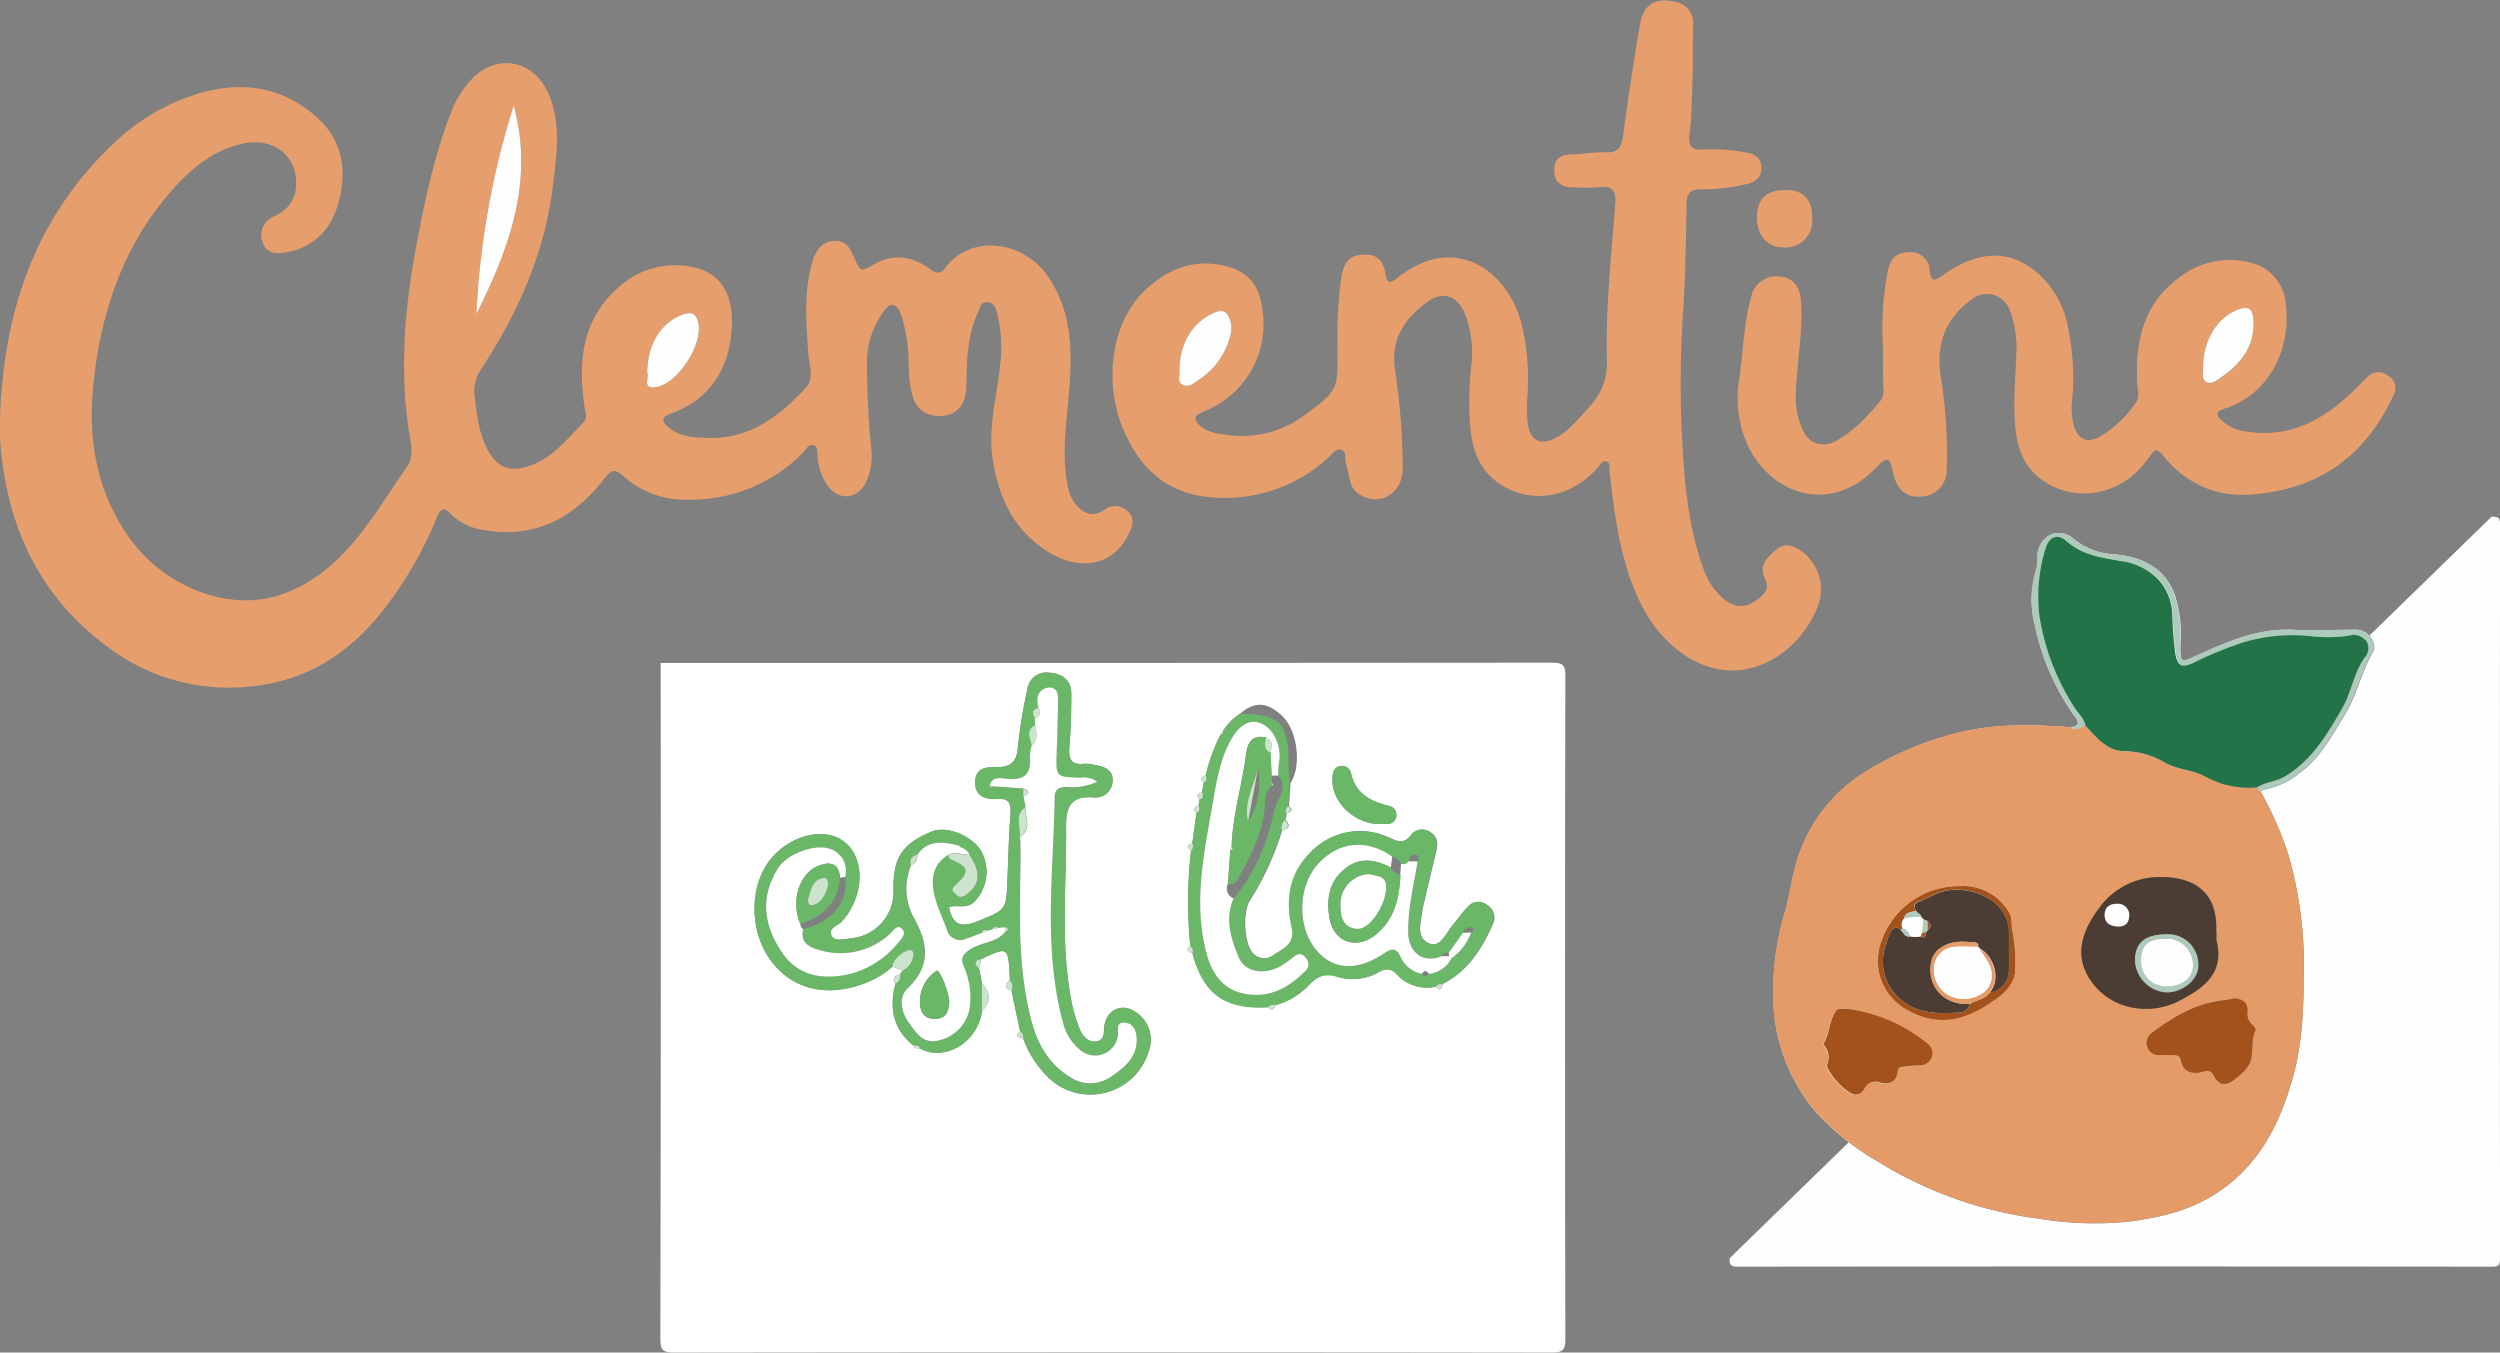 <svg id="Layer_1" data-name="Layer 1" xmlns="http://www.w3.org/2000/svg" viewBox="0 0 411.71 222.74"><rect x="0" y="0" width="411.71" height="222.74" fill="#808080" stroke="none"/><defs><style>.cls-1{fill:#e69e6c;}.cls-2{fill:#fffefe;}.cls-3{fill:#fefffe;}.cls-4{fill:#69b767;}.cls-5{fill:#cbe4cb;}.cls-6{fill:#e59b68;}.cls-7{fill:#aecabb;}.cls-8{fill:#227348;}.cls-9{fill:#4b3d33;}.cls-10{fill:#a3521b;}</style></defs><path class="cls-1" d="M2,84c.6-17.1,5.67-32.43,18.3-44.56a34.72,34.72,0,0,1,15.32-8.87c6.82-1.77,13.12-.62,18.45,4.08,4.2,3.7,5.11,8.62,3.75,13.84C56.66,53,53.93,56.17,49,57c-1.69.29-3.19.16-3.74-1.65A3.25,3.25,0,0,1,47,51.13c2-.93,3.41-2.26,3.7-4.57.65-5.14-3.46-8.64-8.77-7.47-4.79,1.06-8.33,4-11.49,7.53-8,9-11.71,19.75-13,31.43-1.07,9.36.3,18.25,6,26.15s16.27,12.07,24.79,9.17c5.86-2,10.18-6.1,13.81-10.93,2.43-3.24,4.56-6.69,6.89-10,1-1.46.93-2.9.64-4.56-1.88-10.76-1-21.46,1-32.1,1.42-7.51,3-15,5.81-22.12a16.33,16.33,0,0,1,3-4.88C83.59,24,90,25.19,92.44,31.13c2,5,1.19,10.11.57,15.16-1.36,11-5.81,20.84-11.83,30a6.34,6.34,0,0,0-1,4.52c.35,3.05.69,6.09,2.2,8.83,1.61,2.92,3.77,3.6,6.93,2.47,3.8-1.36,6.14-4.46,8.81-7.16.73-.74.24-1.72.11-2.63-1.06-7.33-.42-14.23,5.58-19.54a13.82,13.82,0,0,1,11.7-3.47c5.44.84,7.3,4.91,7,10.15-.44,6.72-3.54,11.76-10.16,14.15-1.75.63-1.15,1.5-.18,2.27,2,1.58,4.4,1.65,6.76,1.67,6.7.07,11.51-3.66,15.75-8.24,1.48-1.6.52-3.82.41-5.75-.28-4.81-.76-9.61.52-14.35a9.15,9.15,0,0,1,.37-1.32c.67-1.55,1.59-2.77,3.52-2.79s2.49,1.26,3.09,2.61c1.15,2.57,1.1,2.52,3.43,1.2,3.16-1.79,6.24-1.24,9.05.77,1.1.79,1.76,1,2.61-.18,4.12-5.5,12.86-4.59,17,1.61,3.73,5.53,3.91,11.74,3.43,18.09-.42,5.39-1.36,10.78-.29,16.2a6.46,6.46,0,0,0,1.34,3.12c1.32,1.53,2.79,2.13,4.62.93a2.93,2.93,0,0,1,4,.24c1.23,1.19.64,2.56,0,3.82-2.43,5.06-8,6.18-13.51,2.59-5.37-3.48-7.8-8.73-8.78-14.91-.86-5.43.72-10.61,1.24-15.9a24.13,24.13,0,0,0-.5-8.18c-.21-.86-.6-1.92-1.67-1.94s-1.2,1-1.55,1.76c-1.72,3.8-1.82,7.84-1.87,11.9,0,3.53-1.88,5.32-5,5.09a4.22,4.22,0,0,1-3.87-3.37c-.91-2.89-.43-5.93-.9-8.87a21.33,21.33,0,0,0-1-4.47c-.73-1.9-1.73-2.11-2.86-.46a14.12,14.12,0,0,0-2.74,7.67,135.89,135.89,0,0,0,.73,15.09,10.16,10.16,0,0,1-.82,5.15c-1.35,3.07-4.57,3.36-6.51.61a10.37,10.37,0,0,1-1.54-4.52c-.11-.72.18-1.78-.69-2s-1.23.77-1.76,1.29a25.91,25.91,0,0,1-19,7.68,15.18,15.18,0,0,1-10.51-3.86c-1.61-1.45-2.13-.9-3.23.5-5,6.4-11.4,9.82-19.76,8.36a9.56,9.56,0,0,1-5.48-2.66c-1.13-1.19-1.69-.86-2.22.48a64.51,64.51,0,0,1-8.09,14.34c-5.25,7.11-12,12.06-20.87,13.36a33,33,0,0,1-25.37-6.32C8.2,113.42,3,101.73,2,87.86,2,86.56,2,85.26,2,84ZM80.45,67.13c5.4-10.82,9.56-21.89,6.14-34.3A135.36,135.36,0,0,0,80.45,67.13Zm28.12,9.6c.48.69-1,2.7,1.26,2.48,3.63-.35,8-7,7.17-10.57-.34-1.6-1.11-2-2.62-1.38C110.85,68.57,108.68,72,108.57,76.73Z" transform="translate(-1.99 -15.43)"/><path class="cls-1" d="M280.77,26.8c-.16,3.58-.08,7.18-.56,10.75-.25,1.83.36,2.72,2.36,2.5a30.19,30.19,0,0,1,6.84.48c1.52.18,2.66.88,2.66,2.59,0,1.54-1,2.31-2.41,2.62a31.57,31.57,0,0,1-7.48.86c-1.82,0-2.4.65-2.44,2.4-.1,5.81-.16,11.62-.55,17.41a176.56,176.56,0,0,0-.2,21.08c.39,7.3,1,14.62,3.52,21.61a11.59,11.59,0,0,0,2.76,4.44c2.18,2.15,4.15,2.23,6.5.34,1.07-.86,1.59-1.73.88-3.15-1.06-2.09.31-3.47,1.75-4.7s2.76-.88,4.18.11a7.77,7.77,0,0,1,2.67,9.39c-3,7.59-12.41,14-21.72,7.85-4.4-2.89-7.1-7.27-8.9-12.21-2.12-5.87-2.9-12-3.56-18.14-.05-.57.19-1.39-.53-1.61s-1,.55-1.41,1c-4.75,5.35-11.67,6.17-16.82,2.21-3-2.33-3.9-5.57-4.2-9a53,53,0,0,1,.19-10.07A17.45,17.45,0,0,0,243.19,67c-1.12-2.75-3.53-3.67-5.92-2-3.7,2.64-6.21,5.94-5.6,11A111.89,111.89,0,0,1,233,92.63c-.11,4-3.45,6.11-6.72,4.45a3.43,3.43,0,0,1-1.89-2.18c-.28-1-.41-2.11-.74-3.12-.25-.77.17-1.93-.73-2.27s-1.55.74-2.2,1.31A25.16,25.16,0,0,1,201,97.28c-6.91-.67-11.35-4.81-14-11.07-3.34-8-1.95-17.71,3.49-22.91,3.45-3.29,7.52-5.17,12.51-4.23,4.26.81,6.36,3,6.89,7.35a15.45,15.45,0,0,1-9.62,16.76c-1.78.78-1.86,1.38-.35,2.59a6.69,6.69,0,0,0,3.42,1.15,17.09,17.09,0,0,0,13.42-3.07c5.48-4.08,5.53-4,5.51-10.82a72.33,72.33,0,0,1,.58-11.67c.48-3,1.46-4,4-4,2.14,0,3,1.27,3.28,3.11.24,1.59.75,1.75,2,.73,9.3-7.47,18-1.42,20.41,7.43a40,40,0,0,1,1,12.06,25.92,25.92,0,0,0,.06,4.58c.41,2.81,2.1,3.57,4.61,2.26,2.29-1.2,3.8-3.24,5.51-5.09a10.43,10.43,0,0,0,2.9-7.85C266.42,66,267.35,57.5,268,49c.18-2.32-.6-3-2.76-2.74a33.41,33.41,0,0,1-4.36,0c-1.81,0-2.94-.92-2.94-2.79s1-2.55,2.79-2.61c1.91-.06,3.81-.42,5.71-.34,2.19.08,2.62-1,2.87-2.89q1.23-9.2,2.79-18.34c.54-3.14,2.64-4.35,5.73-3.55a3.45,3.45,0,0,1,3,3.55C280.75,21.75,280.77,24.27,280.77,26.8ZM196.22,76.4c.2.74-.49,1.89.54,2.4s1.9-.31,2.7-.86a12.19,12.19,0,0,0,5.1-7.1,4.52,4.52,0,0,0,0-2.7c-.43-1.29-1.07-1.86-2.56-1.22C198.48,68.42,196.27,71.89,196.22,76.4Z" transform="translate(-1.99 -15.43)"/><path class="cls-1" d="M312.08,72.74a50.31,50.31,0,0,1,.78-12.55c.43-2,1.25-3.22,3.44-3.22a3.1,3.1,0,0,1,3.49,3.12c.22,2.11,1.15,1.37,2.24.6,6.27-4.41,11.82-4.2,16.49.64a15.6,15.6,0,0,1,4.12,8.53,39.4,39.4,0,0,1,.58,11.62,10.88,10.88,0,0,0,.2,3.64c.53,2.5,2.11,3.44,4.3,2.27a18.88,18.88,0,0,0,6.1-5.8c.55-.75.24-1.6.18-2.44-.45-7,.7-13.49,6.85-18a13.55,13.55,0,0,1,11.71-2.49,7.57,7.57,0,0,1,5.82,6.35c1.13,8.24-3,15.54-10.1,17.74-1.34.41-1.43,1-.46,1.83A6.77,6.77,0,0,0,371,86.32c7.24,1.53,13-1.28,18.08-6.07.95-.89,1.85-1.84,2.79-2.73a2.43,2.43,0,0,1,3.33-.26,2.35,2.35,0,0,1,1,3.19c-3.83,8.34-10,14-19.16,15.83-4.61.93-9.27,1.13-13.6-1.36a16.27,16.27,0,0,1-4.6-3.73c-1.73-2.12-1.72-2.13-3.27,0-4.21,5.84-11.88,7.26-17.4,3.2-3.82-2.83-4.33-7-4.43-11.28-.08-3.05.19-6.11.3-9.16a17.56,17.56,0,0,0-1-7.22,4,4,0,0,0-6.55-1.83c-4.3,3.2-5.71,7.44-4.86,12.7a80,80,0,0,1,.95,15.07,4.33,4.33,0,0,1-3.94,4.52c-2.58.26-4.09-.85-4.79-3.54-.12-.45-.23-.89-.33-1.34-.29-1.3-.89-1.49-1.86-.56a28.85,28.85,0,0,1-2.7,2.49c-7.84,5.88-16.47,1.14-19.46-6.18a19.12,19.12,0,0,1-1.07-10.35c.68-4.44.7-9,1.94-13.35a4.24,4.24,0,0,1,5-3.35c2.1.3,3.09,1.7,3.24,4.27.3,5.3-.83,10.5-.89,15.78a12.48,12.48,0,0,0,1.12,5.1c1.05,2.44,3.4,3.11,5.7,1.79,2.85-1.63,5-4,7.09-6.44a3.17,3.17,0,0,0,.51-2.39C312.07,77,312.08,74.88,312.08,72.74Zm52.71,3c.15.78-.45,2,.52,2.6s1.92-.36,2.68-.9c3.21-2.28,5.4-5.16,5.09-9.39-.13-1.8-.87-2.24-2.56-1.6C367.2,67.69,364.92,71.24,364.79,75.72Z" transform="translate(-1.99 -15.43)"/><path class="cls-1" d="M291.33,51c.1-3,1.73-4.37,5-4.27,2.82.08,4.19,1.71,4.12,4.87a4.41,4.41,0,0,1-4.62,4.59C293,56.19,291.24,54.16,291.33,51Z" transform="translate(-1.99 -15.43)"/><path class="cls-2" d="M80.45,67.13a135.36,135.36,0,0,1,6.14-34.3C90,45.24,85.85,56.31,80.45,67.13Z" transform="translate(-1.99 -15.43)"/><path class="cls-2" d="M108.57,76.73c.11-4.76,2.28-8.16,5.81-9.47,1.51-.57,2.28-.22,2.62,1.38.78,3.61-3.54,10.22-7.17,10.57C107.61,79.43,109.05,77.42,108.57,76.73Z" transform="translate(-1.99 -15.43)"/><path class="cls-2" d="M196.22,76.4c.05-4.51,2.26-8,5.78-9.48,1.49-.64,2.13-.07,2.56,1.22a4.52,4.52,0,0,1,0,2.7,12.19,12.19,0,0,1-5.1,7.1c-.8.55-1.68,1.37-2.7.86S196.42,77.14,196.22,76.4Z" transform="translate(-1.99 -15.43)"/><path class="cls-2" d="M364.79,75.72c.13-4.48,2.41-8,5.73-9.29,1.69-.64,2.43-.2,2.56,1.6.31,4.23-1.88,7.11-5.09,9.39-.76.54-1.74,1.43-2.68.9S364.94,76.5,364.79,75.72Z" transform="translate(-1.99 -15.43)"/><path class="cls-3" d="M110.79,124.62q73.35,0,146.69-.06c1.92,0,2.31.38,2.3,2.3q-.11,54.51,0,109c0,1.93-.37,2.31-2.3,2.3q-72.23-.1-144.44,0c-1.92,0-2.3-.37-2.3-2.3Q110.85,180.25,110.79,124.62Zm95.48,8.29a9.57,9.57,0,0,0-2.87,2.9l-.42.63a30.07,30.07,0,0,0-2.42,6.65c-.63.26-1.18.55-.31,1.2l-.3,1.59c-.58.25-1.14.51-.4,1.21l-.18,1c-.64.26-1,.61-.33,1.22l-.69,5c-.79.28-1.18.62-.21,1.2a76.38,76.38,0,0,0-.11,15.71c-.89.7-.36,1,.36,1.18,1.82,6.73,5.34,9.24,12.43,8.87.68.84,1,.36,1.21-.34a11.59,11.59,0,0,0,5.47-3.2c1.4-1.47,2.61-2.13,4.8-1.44a8.6,8.6,0,0,0,6.77-.76c1.13-.62,2-.72,3,.33a6.73,6.73,0,0,0,6.35,2.07c.75.82,1,.24,1.17-.45,4.16-2.12,6.46-5.79,8.27-9.89a2.4,2.4,0,0,0-1-3.16,2.17,2.17,0,0,0-3.05.3c-.91.93-1.64,2-2.49,3-1.14,1.35-1.94,4-4.07,3s-1.2-3.46-1-5.38a7.22,7.22,0,0,1,.24-1.1q1-4.36,2.06-8.72c.3-1.3.15-2.43-1.13-3.15a2.22,2.22,0,0,0-3,.57c-1.14,1.46-2.17,1.09-3.61.43a11.19,11.19,0,0,0-13.1,2.59c-3.41,3.51-3.91,7.76-2.9,12.25.6,2.71-1.49,3.41-3,4.45a2.53,2.53,0,0,1-3.56-.38c-1.35-1.61-1.63-6.6-.45-8.5a47.49,47.49,0,0,0,5.37-11.67c1.16-.24,1.35-.8.55-1.68l.17-1.05c.66-.24,1.21-.51.37-1.2l.27-3.84c1.86-2.82,1.13-8.64-1.37-11S208.64,130.92,206.27,132.91Zm-52.77,55.2c3.59,2,9.3-.43,10.21-6.13,1.47-1.54,1.52-3.06,0-4.58l-.49-2.5.35-1.51c4.43-2.11,4.43-2.11,4.71,2.92,0,.18,0,.37,0,.55-1,.76-.78,1.33.3,1.75l1.4,6.68c-1,.86-.26,1,.47,1.07a17.32,17.32,0,0,0,4,6.34,10,10,0,0,0,16.7-4.12,5.41,5.41,0,0,0-1.87-6.29c-2.28-1.81-5-.76-5.43,2.12-.15,1,.09,2.24-1.23,2.51s-2.33-.87-2.78-1.91a25.1,25.1,0,0,1-1.52-5.34c-1.71-9.38-.66-18.85-.77-28.28,0-3.29,1-4.95,4.61-4.63a2.79,2.79,0,0,0,3.05-2.95c0-1.71-1.5-2.18-3-2.41a5.92,5.92,0,0,0-1.66-.19c-2.29.26-2.61-.92-2.45-2.86.24-2.89.33-5.79.31-8.68,0-2.3-1.56-3.34-3.66-3.46a3.17,3.17,0,0,0-3.59,2.82,81.64,81.64,0,0,0-1.54,9.39c-.17,2.43-1.16,3.38-3.42,3.32-1.83,0-3.58.22-3.63,2.47s1.73,2.94,3.67,2.8,2.28.76,2.15,2.49c-.27,3.64-.36,7.29-.5,10.93-.2,5-.26,4.8-4.92,6.72-2.8,1.15-4.14.51-4.69-2.33,1.28-.46,2.72.34,4-.73a7.07,7.07,0,0,0,1.35-8.4c-1.49-2.61-5.71-4.33-8.14-3.33-5,2-6.5,4.4-6.35,9.87a7.69,7.69,0,0,1-7,7.72c-1.08.09-2.61.6-3.17-.37-.76-1.32,1.06-1.71,1.72-2.45,3.53-4,3.85-10.06.55-12.9-3.09-2.68-8.8-1.49-12.21,2.53-3.56,4.21-3.72,11.59-.36,16.49s9.11,6.55,15.5,4.19a15,15,0,0,0,4.82-2.82l1.62.65-.37.57c-.75.28-1.46.59-.8,1.58-1,4-.41,7.44,2.91,10.15C152.59,188.09,153.05,188.08,153.5,188.11Zm75.48-37c1-.18,2.51.49,2.94-1.16a1.54,1.54,0,0,0-1.33-1.84c-2.91-.73-5.33-2-6.09-5.24a1.51,1.51,0,0,0-1.88-1.27c-1.14.3-1.18,1.28-1.21,2.25C221.32,147.48,225,151.05,229,151.13Z" transform="translate(-1.99 -15.43)"/><path class="cls-4" d="M149,174.62a15,15,0,0,1-4.82,2.82c-6.39,2.36-12.06.82-15.5-4.19s-3.2-12.28.36-16.49c3.41-4,9.12-5.21,12.21-2.53,3.3,2.84,3,8.89-.55,12.9-.66.74-2.48,1.13-1.72,2.45.56,1,2.09.46,3.17.37a7.69,7.69,0,0,0,7-7.72c-.15-5.47,1.36-7.82,6.35-9.87,2.43-1,6.65.72,8.14,3.33a7.07,7.07,0,0,1-1.35,8.4c-1.27,1.07-2.71.27-4,.73.55,2.84,1.89,3.48,4.69,2.33,4.66-1.92,4.72-1.75,4.92-6.72.14-3.64.23-7.29.5-10.93.13-1.73-.16-2.63-2.15-2.49s-3.73-.43-3.67-2.8,1.8-2.51,3.63-2.47c2.26.06,3.25-.89,3.42-3.32a81.64,81.64,0,0,1,1.54-9.39,3.17,3.17,0,0,1,3.59-2.82c2.1.12,3.64,1.16,3.66,3.46,0,2.89-.07,5.79-.31,8.68-.16,1.94.16,3.12,2.45,2.86a5.92,5.92,0,0,1,1.66.19c1.46.23,2.94.7,3,2.41a2.79,2.79,0,0,1-3.05,2.95c-3.62-.32-4.65,1.34-4.61,4.63.11,9.43-.94,18.9.77,28.28a25.1,25.1,0,0,0,1.52,5.34c.45,1,1.32,2.22,2.78,1.91s1.08-1.5,1.23-2.51c.44-2.88,3.15-3.93,5.43-2.12a5.41,5.41,0,0,1,1.87,6.29,10,10,0,0,1-16.7,4.12,17.32,17.32,0,0,1-4-6.34,1,1,0,0,0-.47-1.07c-.47-2.23-.94-4.45-1.4-6.68a1.6,1.6,0,0,0-.3-1.75c0-.18,0-.37,0-.55-.28-5-.28-5-4.71-2.92-1.15.26-1.07.81-.35,1.51.17.83.33,1.67.49,2.5,0,1.53,0,3,0,4.58-.91,5.7-6.62,8.16-10.21,6.13-.16-.62-.7-.47-1.13-.54-3.32-2.71-4-6.19-2.91-10.15.68-.32.77-.93.8-1.58l.37-.57a3.27,3.27,0,0,0,1.82-2.8.62.62,0,0,0-.77-.58,4.25,4.25,0,0,0-2.59,2.2C149,174.22,149,174.44,149,174.62Zm-14.74-6.19c4.82-1.17,7.49-4.5,6.89-8.59a3.81,3.81,0,0,0-2.59-4.64c-2.43-.87-7,.87-8.43,3.15-2.68,4.22-2.81,8.82.52,13.8,2.47,3.69,6.25,4.87,11.43,3.64a15.07,15.07,0,0,0,7.82-5.14c.55-.63,1.34-1.46.66-2.2-.85-.92-1.44.27-2,.74a12,12,0,0,1-11.47,2.75C135.48,171.5,133.69,170.83,134.27,168.43Zm23.85-12.2c.13.23.2.59.38.67,3.07,1.22,3.27,2,.86,4.25-.53.49-.75.76-.22,1.28s.89,1,1.84.4c2.39-1.57,2.67-3.78.66-6.62a2.16,2.16,0,0,0-1.47-1.2c-.06-.3-.22-.46-.54-.36-2.46-.57-4.86-.92-6.6,1.55-.85.25-1.29.74-1,1.67a10,10,0,0,0,.41,8.71c2.41,4.32,2.85,7.95-1.09,11.72-1.5,1.45-.95,4,.33,5.67,1.06,1.41,2.1,3.25,4.42,2.91a6.65,6.65,0,0,0,5.64-6.35,13,13,0,0,0-1.1-6c-.6-1.37-.09-1.95,1-2.68,1.82-1.26,4.33-1.09,5.84-2.92.6-.3.75-.57-.05-.78l-1,.1c-.43-.18-.82-.21-1.11.26l-.56.18c-.44-.06-1-.33-1.1.4l-2.29.88c-.29-.23-.44,0-.57.2a2.29,2.29,0,0,1-3-1.65c-.57-1.67-1.38-3.25-1.85-4.94C155,160,155.72,157.76,158.12,156.23ZM173,132c-1.1.29-.94,1-.53,1.73l0,1.12c-1.64.89-.8,2.19-.56,3.39a8.33,8.33,0,0,0-.29,1.88c.25,2.74-.89,3.83-3.65,3.59-1-.09-2.49-.58-3,1.07,0,.29.13.43.41.18l5.16.36v1.27l.31,1.76c-1.82,1.4-.68,3.31-.87,5,0,1.31.07,2.61.06,3.91-.06,7.39-.4,14.78.89,22.12.93,5.27,2.23,10.31,7.15,13.39a5.94,5.94,0,0,0,6.87,0c2.22-1.48,4.28-3.13,4.21-6.17,0-1.32-.51-2.6-1.92-2.71-1.62-.13-1,1.32-1.19,2.25a3.77,3.77,0,0,1-5.85,2.5,8.37,8.37,0,0,1-3.25-5.07c-3.21-12.18-1.48-24.52-1.29-36.81,0-1.44.89-1.66,2-1.68a10,10,0,0,0,5-.87,3.75,3.75,0,0,0-2.82-.65c-4-.12-4-.11-3.85-4.15.11-2.9.17-5.8.23-8.7,0-.86-.1-1.82-1.15-2a2,2,0,0,0-2.23,1.69A4.47,4.47,0,0,0,173,132Z" transform="translate(-1.99 -15.43)"/><path class="cls-4" d="M213.06,152.14a47.49,47.49,0,0,1-5.37,11.67c-1.18,1.9-.9,6.89.45,8.5a2.53,2.53,0,0,0,3.56.38c1.49-1,3.58-1.74,3-4.45-1-4.49-.51-8.74,2.9-12.25a11.19,11.19,0,0,1,13.1-2.59c1.44.66,2.47,1,3.61-.43a2.22,2.22,0,0,1,3-.57c1.28.72,1.43,1.85,1.13,3.15q-1,4.35-2.06,8.72a7.22,7.22,0,0,0-.24,1.1c-.15,1.92-1,4.45,1,5.38s2.93-1.63,4.07-3c.85-1,1.58-2.09,2.49-3a2.17,2.17,0,0,1,3.05-.3,2.4,2.4,0,0,1,1,3.16c-1.81,4.1-4.11,7.77-8.27,9.89a1,1,0,0,0-1.17.45,6.73,6.73,0,0,1-6.35-2.07c-.92-1-1.82-.95-3-.33a8.6,8.6,0,0,1-6.77.76c-2.19-.69-3.4,0-4.8,1.44A11.59,11.59,0,0,1,212,181a1,1,0,0,0-1.21.34c-7.09.37-10.61-2.14-12.43-8.87a.94.94,0,0,0-.36-1.18,76.38,76.38,0,0,1,.11-15.71,1,1,0,0,0,.21-1.2l.69-5a.85.85,0,0,0,.33-1.22l.18-1c.61-.24.52-.72.4-1.21l.3-1.59c.62-.27.4-.75.31-1.2a30.07,30.07,0,0,1,2.42-6.65c.35-.07.53-.26.42-.63a9.57,9.57,0,0,1,2.87-2.9c6.55,0,8,1.63,7.95,8.43,0,1,.13,2,.2,3l-.27,3.84a1,1,0,0,0-.37,1.2l-.17,1.05A1.71,1.71,0,0,0,213.06,152.14Zm27.51,20.18c-.44.05-1-.07-1.11.59-3.14,1.24-5.5-.73-5.52-4,0-4,.94-7.76,1.54-11.62.08-.43.26-1-.33-1.11-.77-.15-1.07.44-1.21,1.11-.26.51-.72.49-1.19.44a1.93,1.93,0,0,0-1.51-1.22c-4.18-2.93-8.73-2.52-12.12,1.09s-3.62,10.44-.43,14.26c2.79,3.36,6.71,3.6,11.28.52,1.28-.86,1.92-.77,2.59.55a4.86,4.86,0,0,0,3.56,2.89c.37.52.75.52,1.14,0a4.68,4.68,0,0,0,3.7-2.53,8.93,8.93,0,0,0,3.3-4.29c.39-.2.42-.75.19-.8a1.22,1.22,0,0,0-1.53.85Zm-28.08-29.16c0-.65,0-1.3.12-1.94a6.69,6.69,0,0,0-1.17-5.29c-2-2.32-4.62-2.42-6.73,1.36-2,3.52-2.44,7.45-3.14,11.33-1.4,7.73-2.94,15.44-1,23.3.84,3.47,2.52,6.36,6.28,7.14,4,.84,7.29-.86,10.07-3.67a1.47,1.47,0,0,0,.12-2.22c-.73-.92-1.36-.67-2.12-.06a12.72,12.72,0,0,1-2.31,1.57c-2.64,1.33-5.61.79-6.59-1.57-1.28-3.07-2.34-6.33-.86-9.73,3.62-4.24,5.55-9.3,6.73-14.63C212.26,147,214.31,145.22,212.49,143.16Z" transform="translate(-1.99 -15.43)"/><path class="cls-4" d="M229,151.13c-4-.08-7.66-3.65-7.57-7.26,0-1,.07-2,1.21-2.25a1.51,1.51,0,0,1,1.88,1.27c.76,3.27,3.18,4.51,6.09,5.24a1.54,1.54,0,0,1,1.33,1.84C231.49,151.62,230,151,229,151.13Z" transform="translate(-1.99 -15.43)"/><path class="cls-5" d="M149,174.62c0-.18,0-.4.08-.53a4.25,4.25,0,0,1,2.59-2.2.62.62,0,0,1,.77.58,3.27,3.27,0,0,1-1.82,2.8Z" transform="translate(-1.99 -15.43)"/><path class="cls-5" d="M163.71,182c0-1.53,0-3,0-4.58C165.23,178.92,165.18,180.44,163.71,182Z" transform="translate(-1.99 -15.43)"/><path class="cls-5" d="M213.06,152.14a1.71,1.71,0,0,1,.55-1.68C214.41,151.34,214.22,151.9,213.06,152.14Z" transform="translate(-1.99 -15.43)"/><path class="cls-5" d="M168.28,176.86a1.6,1.6,0,0,1,.3,1.75C167.5,178.19,167.31,177.62,168.28,176.86Z" transform="translate(-1.99 -15.43)"/><path class="cls-5" d="M150.26,175.84c0,.65-.12,1.26-.8,1.58C148.8,176.43,149.51,176.12,150.26,175.84Z" transform="translate(-1.99 -15.43)"/><path class="cls-5" d="M198.35,154.33a1,1,0,0,1-.21,1.2C197.17,155,197.56,154.61,198.35,154.33Z" transform="translate(-1.99 -15.43)"/><path class="cls-5" d="M198,171.24a.94.94,0,0,1,.36,1.18C197.67,172.21,197.14,171.94,198,171.24Z" transform="translate(-1.99 -15.43)"/><path class="cls-5" d="M213.78,149.41a1,1,0,0,1,.37-1.2C215,148.9,214.44,149.17,213.78,149.41Z" transform="translate(-1.99 -15.43)"/><path class="cls-5" d="M199.37,148.12a.85.85,0,0,1-.33,1.22C198.39,148.73,198.73,148.38,199.37,148.12Z" transform="translate(-1.99 -15.43)"/><path class="cls-5" d="M200,145.88c.12.49.21,1-.4,1.21C198.81,146.39,199.37,146.13,200,145.88Z" transform="translate(-1.99 -15.43)"/><path class="cls-5" d="M163.18,174.9c-.72-.7-.8-1.25.35-1.51C163.41,173.89,163.3,174.39,163.18,174.9Z" transform="translate(-1.99 -15.43)"/><path class="cls-5" d="M200.56,143.09c.09.45.31.93-.31,1.2C199.38,143.64,199.93,143.35,200.56,143.09Z" transform="translate(-1.99 -15.43)"/><path class="cls-5" d="M238.37,178a1,1,0,0,1,1.17-.45C239.35,178.19,239.12,178.77,238.37,178Z" transform="translate(-1.99 -15.43)"/><path class="cls-5" d="M210.82,181.29A1,1,0,0,1,212,181C211.79,181.65,211.5,182.13,210.82,181.29Z" transform="translate(-1.99 -15.43)"/><path class="cls-5" d="M170,185.29a1,1,0,0,1,.47,1.07C169.72,186.25,169,186.15,170,185.29Z" transform="translate(-1.99 -15.43)"/><path class="cls-5" d="M152.37,187.57c.43.07,1-.08,1.13.54C153.05,188.08,152.59,188.09,152.37,187.57Z" transform="translate(-1.99 -15.43)"/><path class="cls-5" d="M203.4,135.81c.11.37-.07.56-.42.63Z" transform="translate(-1.99 -15.43)"/><path class="cls-3" d="M164.94,144.78c.54-1.65,2-1.16,3-1.07,2.76.24,3.9-.85,3.65-3.59a8.33,8.33,0,0,1,.29-1.88c1.1-1,.81-2.19.56-3.39,0-.37,0-.74-.05-1.12A1.06,1.06,0,0,0,173,132a4.47,4.47,0,0,1-.14-1.64,2,2,0,0,1,2.23-1.69c1,.16,1.16,1.12,1.15,2-.06,2.9-.12,5.8-.23,8.7-.14,4-.16,4,3.85,4.15a3.75,3.75,0,0,1,2.82.65,10,10,0,0,1-5,.87c-1.14,0-2,.24-2,1.68-.19,12.29-1.92,24.63,1.29,36.81a8.37,8.37,0,0,0,3.25,5.07,3.77,3.77,0,0,0,5.85-2.5c.15-.93-.43-2.38,1.19-2.25,1.41.11,1.89,1.39,1.92,2.71.07,3-2,4.69-4.21,6.17a5.94,5.94,0,0,1-6.87,0c-4.92-3.08-6.22-8.12-7.15-13.39-1.29-7.34-1-14.73-.89-22.12,0-1.3,0-2.6-.06-3.91,2-1.37.83-3.28.87-5l-.31-1.76c.41-.11.9-.23.77-.77-.06-.21-.5-.33-.77-.5l-5.16-.36A.54.54,0,0,0,164.94,144.78Z" transform="translate(-1.99 -15.43)"/><path class="cls-3" d="M164.8,168.67l.56-.18,1.11-.26,1-.1.05.78c-1.51,1.83-4,1.66-5.84,2.92-1.07.73-1.58,1.31-1,2.68a13,13,0,0,1,1.1,6,6.65,6.65,0,0,1-5.64,6.35c-2.32.34-3.36-1.5-4.42-2.91-1.28-1.7-1.83-4.22-.33-5.67,3.94-3.77,3.5-7.4,1.09-11.72a10,10,0,0,1-.41-8.71c.87-.24,1-.91,1-1.67,1.74-2.47,4.14-2.12,6.6-1.55l.54.36a2.13,2.13,0,0,1,1.46,1.2c-1.17,0-2.34-.53-3.51,0-2.4,1.53-3.11,3.78-2.12,7.33.47,1.69,1.28,3.27,1.85,4.94a2.29,2.29,0,0,0,3,1.65l.57-.2,2.29-.88Zm-6.48,11.94c0-1.76-1.62-5.63-2.07-5.33a6,6,0,0,0-2.76,4.93c0,1.63.42,3,2.45,3S158.17,181.88,158.32,180.61Z" transform="translate(-1.99 -15.43)"/><path class="cls-3" d="M134.27,168.43c-.58,2.4,1.21,3.07,2.85,3.51a12,12,0,0,0,11.47-2.75c.54-.47,1.13-1.66,2-.74.68.74-.11,1.57-.66,2.2a15.07,15.07,0,0,1-7.82,5.14c-5.18,1.23-9,.05-11.43-3.64-3.33-5-3.2-9.58-.52-13.8,1.44-2.28,6-4,8.43-3.15a3.81,3.81,0,0,1,2.59,4.64l-.85.14c-.17-2.4-1.58-2.72-3.49-2-3.23,1.24-4.66,5.82-3,9.57A.74.74,0,0,0,134.27,168.43Z" transform="translate(-1.99 -15.43)"/><path class="cls-5" d="M158.12,156.23c1.17-.55,2.34,0,3.51,0,2,2.84,1.74,5-.65,6.62-.95.62-1.33.09-1.84-.4s-.31-.79.22-1.28c2.41-2.21,2.21-3-.86-4.25C158.32,156.82,158.25,156.46,158.12,156.23Z" transform="translate(-1.99 -15.43)"/><path class="cls-5" d="M170.82,148.35c0,1.71,1.09,3.62-.87,5C170.14,151.66,169,149.75,170.82,148.35Z" transform="translate(-1.99 -15.43)"/><path class="cls-5" d="M172.47,134.85c.25,1.2.54,2.41-.56,3.39C171.67,137,170.83,135.74,172.47,134.85Z" transform="translate(-1.99 -15.43)"/><path class="cls-5" d="M173,132a1.06,1.06,0,0,1-.54,1.73C172,133,171.86,132.29,173,132Z" transform="translate(-1.99 -15.43)"/><path class="cls-5" d="M153,156.2c0,.76-.1,1.43-1,1.67C151.74,156.94,152.18,156.45,153,156.2Z" transform="translate(-1.99 -15.43)"/><path class="cls-5" d="M170.51,145.32c.27.17.71.29.77.5.13.54-.36.66-.77.77Z" transform="translate(-1.99 -15.43)"/><path class="cls-5" d="M166.47,168.23l-1.11.26C165.65,168,166,168.05,166.47,168.23Z" transform="translate(-1.99 -15.43)"/><path class="cls-5" d="M167.49,168.91l-.05-.78C168.24,168.34,168.09,168.61,167.49,168.91Z" transform="translate(-1.99 -15.43)"/><path class="cls-5" d="M164.8,168.67l-1.1.4C163.85,168.34,164.36,168.61,164.8,168.67Z" transform="translate(-1.99 -15.43)"/><path class="cls-5" d="M160.17,155l-.54-.36C160,154.55,160.11,154.71,160.17,155Z" transform="translate(-1.99 -15.43)"/><path class="cls-5" d="M161.41,170l-.57.2C161,169.91,161.12,169.72,161.41,170Z" transform="translate(-1.99 -15.43)"/><path class="cls-5" d="M164.94,144.78a.54.54,0,0,1,.41.18C165.07,145.21,165,145.07,164.94,144.78Z" transform="translate(-1.99 -15.43)"/><path class="cls-3" d="M205.14,163.38c-1.48,3.4-.42,6.66.86,9.73,1,2.36,3.95,2.9,6.59,1.57a12.72,12.72,0,0,0,2.31-1.57c.76-.61,1.39-.86,2.12.06a1.47,1.47,0,0,1-.12,2.22c-2.78,2.81-6.05,4.51-10.07,3.67-3.76-.78-5.44-3.67-6.28-7.14-1.92-7.86-.38-15.57,1-23.3.7-3.88,1.19-7.81,3.14-11.33,2.11-3.78,4.77-3.68,6.73-1.36a6.69,6.69,0,0,1,1.17,5.29c-.09.64-.08,1.29-.12,1.94l-1.07,0c-.06-1.25-.13-2.5-.19-3.75.15-1,.58-2-.75-2.52-3-.63-3.13,1.86-3.38,3.56-.7,4.84-2.14,9.56-2.27,14.49l-.22.54L204.2,161A1.73,1.73,0,0,0,205.14,163.38Z" transform="translate(-1.99 -15.43)"/><path class="cls-3" d="M241,173.28a4.68,4.68,0,0,1-3.7,2.53q-.56-.92-1.14,0a4.86,4.86,0,0,1-3.56-2.89c-.67-1.32-1.31-1.41-2.59-.55-4.57,3.08-8.49,2.84-11.28-.52-3.19-3.82-3-10.63.43-14.26s7.94-4,12.12-1.09c-.08.6-.17,1.19-.25,1.79-2.7-1.36-5.34-1.72-7.82.46S220.39,164,221,167c.8,3.66,4.42,4.79,7.39,2.48,3.22-2.52,4-6.07,4.2-9.89l.12-1.87c.47.05.93.07,1.19-.44h1.54c-.6,3.86-1.57,7.64-1.54,11.62,0,3.31,2.38,5.28,5.52,4l1.16,0A2.19,2.19,0,0,0,241,173.28Z" transform="translate(-1.99 -15.43)"/><path class="cls-3" d="M244.26,169a8.93,8.93,0,0,1-3.3,4.29,2.19,2.19,0,0,1-.34-.34c0-.21,0-.41-.05-.62.79-1.09,1.57-2.18,2.35-3.28Z" transform="translate(-1.99 -15.43)"/><path class="cls-4" d="M158.32,180.61c-.15,1.27-.49,2.64-2.38,2.64s-2.49-1.41-2.45-3a6,6,0,0,1,2.76-4.93C156.7,175,158.32,178.85,158.32,180.61Z" transform="translate(-1.99 -15.43)"/><path class="cls-4" d="M140.31,160c-.36,4.1-2.74,6.45-6.54,7.59-1.61-3.75-.18-8.33,3-9.57C138.73,157.26,140.14,157.58,140.31,160Zm-2,1.37c.06-.73,0-1.43-.75-1.32-1.82.28-2.06,1.89-2.47,3.29-.17.59,0,1.33.67,1.18C137.44,164.12,137.92,162.64,138.34,161.35Z" transform="translate(-1.99 -15.43)"/><path class="cls-4" d="M211.51,144.82a3.38,3.38,0,0,0-1.2,2.64c-.06,4.68-2.27,8.63-4.38,12.62-.38.72-.82,1.23-1.73.94.14-1.85.28-3.7.41-5.56.34-.07.53-.21.22-.54.13-4.93,1.57-9.65,2.27-14.49.25-1.7.36-4.19,3.38-3.56-.14.95-.53,2,.75,2.52.06,1.25.13,2.5.19,3.75l0,1.14ZM209.17,142c-.74,2.89-2.4,5.6-1.64,8.76A12.2,12.2,0,0,0,209.17,142Z" transform="translate(-1.99 -15.43)"/><path class="cls-5" d="M211.23,139.39c-1.28-.53-.89-1.57-.75-2.52C211.81,137.39,211.38,138.43,211.23,139.39Z" transform="translate(-1.99 -15.43)"/><path class="cls-5" d="M204.83,154.92c.31.33.12.47-.22.54Z" transform="translate(-1.99 -15.43)"/><path class="cls-4" d="M231,158.26c.29.75,1,.94,1.64,1.3-.18,3.82-1,7.37-4.2,9.89-3,2.31-6.59,1.18-7.39-2.48-.65-3-.44-6,2.13-8.25S228.29,156.9,231,158.26Zm-3.46,1.12a4.9,4.9,0,0,0-4.76,5.11c0,1.87.38,3.71,2.69,3.9,2,.17,4.73-3.77,4.81-6.82C230.32,159.49,228.53,159.79,227.53,159.38Z" transform="translate(-1.99 -15.43)"/><path class="cls-3" d="M211.51,144.82l-.12-.54a2.17,2.17,0,0,1,.22.34S211.55,144.76,211.51,144.82Z" transform="translate(-1.99 -15.43)"/><path class="cls-5" d="M138.34,161.35c-.42,1.29-.9,2.77-2.55,3.15-.67.15-.84-.59-.67-1.18.41-1.4.65-3,2.47-3.29C138.32,159.92,138.4,160.62,138.34,161.35Z" transform="translate(-1.99 -15.43)"/><path class="cls-5" d="M207.53,150.74c-.76-3.16.9-5.87,1.64-8.76" transform="translate(-1.99 -15.43)"/><path class="cls-3" d="M227.53,159.38c1,.41,2.79.11,2.74,2.19-.08,3.05-2.78,7-4.81,6.82-2.31-.19-2.71-2-2.69-3.9A4.9,4.9,0,0,1,227.53,159.38Z" transform="translate(-1.99 -15.43)"/><path class="cls-2" d="M412.32,100.52c1.16,0,1.39.22,1.39,1.38q-.06,60.38,0,120.75c0,1.15-.23,1.38-1.38,1.38q-62.07-.06-124.13,0c-1.15,0-1.38-.23-1.38-1.38m87.47-76.86a3.69,3.69,0,0,1,.91-.41,12.85,12.85,0,0,0,5.49-2.63c3.41-2.48,5.33-6.13,7.44-9.58,2-3.21,2.72-7,4.62-10.3.88-1.52-.77-3.71-2.62-3.72-3.54,0-7.08.13-10.61,0-5.44-.23-10.24,1.77-15,3.9-3.28,1.45-3.57,2.21-3.42-2.06a20.6,20.6,0,0,0-1-7.72c-1.58-4.26-5.31-6.12-9.68-6.52a11.61,11.61,0,0,1-6.9-2.54,3.48,3.48,0,0,0-3.76-.73,4,4,0,0,0-2.21,3.54,9.1,9.1,0,0,1-.17,2.17,16.24,16.24,0,0,0-.32,8.94,39.27,39.27,0,0,0,6.68,15.37c.77,1,.51,1.44-.58,1.71-5.9-.42-11.79-.61-17.61.66a52.79,52.79,0,0,0-16.38,6.71,25.86,25.86,0,0,0-10.9,13.62c-1.1,3-1.38,6.11-2.22,9.13a45.75,45.75,0,0,0-2,14.93,29.45,29.45,0,0,0,7.33,18.69,43.74,43.74,0,0,0,9.85,7.77,66.45,66.45,0,0,0,26.4,9.4,56.29,56.29,0,0,0,14.74.52c5.06-.64,9.91-1.72,14.27-4.46,7.25-4.54,10.83-11.57,13-19.5,1.51-5.46,1.72-11.05,1.75-16.67a65.2,65.2,0,0,0-2.47-19.6A57.93,57.93,0,0,0,374.29,145.79Z" transform="translate(-1.99 -15.43)"/><path class="cls-6" d="M374.29,145.79a57.93,57.93,0,0,1,4.61,10.59,65.2,65.2,0,0,1,2.47,19.6c0,5.62-.24,11.21-1.75,16.67-2.18,7.93-5.76,15-13,19.5-4.36,2.74-9.21,3.82-14.27,4.46a56.29,56.29,0,0,1-14.74-.52,66.45,66.45,0,0,1-26.4-9.4,43.74,43.74,0,0,1-9.85-7.77A29.45,29.45,0,0,1,294,180.23a45.75,45.75,0,0,1,2-14.93c.84-3,1.12-6.16,2.22-9.13a25.86,25.86,0,0,1,10.9-13.62,52.79,52.79,0,0,1,16.38-6.71c5.82-1.27,11.71-1.08,17.61-.66.85.85,1.51-.27,2.29-.24,1.74,1.93,3.58,4,6.25,4.2a13.68,13.68,0,0,1,6.77,1.79c2,1.28,4.65,1.25,6.74,2.38a15.24,15.24,0,0,0,8.55,1.78C373.83,145.4,374,145.69,374.29,145.79ZM367,170.31c0-.61,0-1.23,0-1.85.15-6.66-4.26-8.75-9.6-8.61a12.27,12.27,0,0,0-9.73,5.16c-3.12,4.17-4.14,8.27-1,12.34,3.43,4.5,9.63,5.23,14.12,2.93C364.71,178.26,368.42,175.83,367,170.31ZM306.3,181.57c-1,0-1.7-.17-2.08.43-1.05,1.65-1,3.71-2,5.4,0,0,0,.11.06.15a3.07,3.07,0,0,1,.53,3.25c-.09.25.13.64.29.92a11,11,0,0,0,3.24,3.54c1.2.86,2,.56,2.63-.48a2,2,0,0,1,2.64-1c1.42.35,2.59-.06,2.82-1.75.08-.66.47-.82,1-.87a16.81,16.81,0,0,1,2.33-.21,2.14,2.14,0,0,0,2.29-1.34,2,2,0,0,0-.81-2.37A26.08,26.08,0,0,0,306.3,181.57ZM370,179.85c-.64.12-1.35.29-2.07.37-4.44.53-8.09,2.75-11.56,5.34a2,2,0,0,0,1.25,3.63c.78-.05,1.57,0,2.36,0s1.07.16,1.23,1c.29,1.53,1.44,2.11,3,1.85.81-.14,1.75-.69,2.35.48.78,1.54,1.77,1.86,3.18.85s2.76-2.14,3-3.7,0-3.11.69-4.6c.08-.18-.23-.64-.48-.83a2.36,2.36,0,0,1-.83-2.24C372.18,180.59,371.38,180,370,179.85ZM324.7,161.36a13.51,13.51,0,0,0-12.85,9,9.18,9.18,0,0,0,4.49,11.51c5,2.76,9.51,1.43,13.8-1.54,1.89-1.32,3.83-3,3.73-5.45a26.78,26.78,0,0,0-.43-6c-.31-1.11.07-2.26-.69-3.39A8.74,8.74,0,0,0,324.7,161.36Z" transform="translate(-1.99 -15.43)"/><path class="cls-7" d="M374.29,145.79c-.34-.1-.46-.39-.55-.7,1.37-.91,3.09-.93,4.51-1.77,4.51-2.65,7-7,9.51-11.29,1.5-2.62,1.88-5.75,3.64-8.26a2.29,2.29,0,0,0,.29-2.8,2.43,2.43,0,0,0-2.72-.85,24.13,24.13,0,0,1-6.52.06,28.63,28.63,0,0,0-10.81,1,63.52,63.52,0,0,0-8.38,3.43c-1.85.86-2.58.6-2.94-1.45a61.57,61.57,0,0,1-.5-6.53,8.87,8.87,0,0,0-2.34-5.77,10.23,10.23,0,0,0-6-3c-3.17-.57-6.4-.93-9-3.26-1.53-1.37-2.93-.86-3.54,1.18a26.67,26.67,0,0,0-1,11.14,39.08,39.08,0,0,0,5.7,14.93c.63,1,1.66,1.82,1.86,3.1-.78,0-1.44,1.09-2.29.24,1.09-.27,1.35-.7.58-1.71A39.27,39.27,0,0,1,337,118.1a16.24,16.24,0,0,1,.32-8.94,9.1,9.1,0,0,0,.17-2.17,4,4,0,0,1,2.21-3.54,3.48,3.48,0,0,1,3.76.73,11.61,11.61,0,0,0,6.9,2.54c4.37.4,8.1,2.26,9.68,6.52a20.6,20.6,0,0,1,1,7.72c-.15,4.27.14,3.51,3.42,2.06,4.8-2.13,9.6-4.13,15-3.9,3.53.16,7.07,0,10.61,0,1.85,0,3.5,2.2,2.62,3.72-1.9,3.29-2.65,7.09-4.62,10.3-2.11,3.45-4,7.1-7.44,9.58a12.85,12.85,0,0,1-5.49,2.63A3.69,3.69,0,0,0,374.29,145.79Z" transform="translate(-1.99 -15.43)"/><path class="cls-8" d="M345.42,134.94c-.2-1.28-1.23-2.06-1.86-3.1a39.08,39.08,0,0,1-5.7-14.93,26.67,26.67,0,0,1,1-11.14c.61-2,2-2.55,3.54-1.18,2.61,2.33,5.84,2.69,9,3.26a10.23,10.23,0,0,1,6,3,8.87,8.87,0,0,1,2.34,5.77,61.57,61.57,0,0,0,.5,6.53c.36,2,1.09,2.31,2.94,1.45a63.52,63.52,0,0,1,8.38-3.43,28.63,28.63,0,0,1,10.81-1,24.13,24.13,0,0,0,6.52-.06,2.43,2.43,0,0,1,2.72.85,2.29,2.29,0,0,1-.29,2.8c-1.76,2.51-2.14,5.64-3.64,8.26-2.48,4.33-5,8.64-9.51,11.29-1.42.84-3.14.86-4.51,1.77a15.26,15.26,0,0,1-8.56-1.78c-2.09-1.13-4.7-1.1-6.74-2.38a13.68,13.68,0,0,0-6.77-1.79C349,139,347.16,136.87,345.42,134.94Z" transform="translate(-1.99 -15.43)"/><path class="cls-9" d="M367,170.31c1.43,5.52-2.28,7.95-6.25,10-4.49,2.3-10.69,1.57-14.12-2.93-3.1-4.07-2.08-8.17,1-12.34a12.27,12.27,0,0,1,9.73-5.16c5.34-.14,9.75,2,9.6,8.61C367,169.08,367,169.7,367,170.31Zm-8.05-1c-3.67,0-5.32,1.34-5.33,4.3a5.5,5.5,0,0,0,5.27,5.27c2.67,0,5.18-2.17,5.15-4.35A5,5,0,0,0,358.94,169.28Zm-6.3-3.33a1.89,1.89,0,0,0-2.05-1.69c-1.23,0-2,.64-2,1.91s.91,1.81,2.14,1.82S352.64,167.49,352.64,166Z" transform="translate(-1.99 -15.43)"/><path class="cls-10" d="M306.3,181.57a26.08,26.08,0,0,1,13,5.63,2,2,0,0,1,.81,2.37,2.14,2.14,0,0,1-2.29,1.34,16.81,16.81,0,0,0-2.33.21c-.54,0-.93.21-1,.87-.23,1.69-1.4,2.1-2.82,1.75a2,2,0,0,0-2.64,1c-.6,1-1.43,1.34-2.63.48a11,11,0,0,1-3.24-3.54c-.16-.28-.38-.67-.29-.92a3.07,3.07,0,0,0-.53-3.25s-.08-.12-.06-.15c1-1.69.93-3.75,2-5.4C304.6,181.4,305.33,181.6,306.3,181.57Z" transform="translate(-1.99 -15.43)"/><path class="cls-10" d="M370,179.85c1.4.12,2.2.74,2.11,2.14a2.36,2.36,0,0,0,.83,2.24c.25.19.56.65.48.83-.66,1.49-.43,3.09-.69,4.6s-1.7,2.75-3,3.7-2.4.69-3.18-.85c-.6-1.17-1.54-.62-2.35-.48-1.53.26-2.68-.32-3-1.85-.16-.83-.53-1-1.23-1s-1.58-.05-2.36,0a2,2,0,0,1-1.25-3.63c3.47-2.59,7.12-4.81,11.56-5.34C368.63,180.14,369.34,180,370,179.85Z" transform="translate(-1.99 -15.43)"/><path class="cls-10" d="M324.7,161.36a8.74,8.74,0,0,1,8.05,4.15c.76,1.13.38,2.28.69,3.39a26.78,26.78,0,0,1,.43,6c.1,2.47-1.84,4.13-3.73,5.45-4.29,3-8.77,4.3-13.8,1.54a9.18,9.18,0,0,1-4.49-11.51A13.51,13.51,0,0,1,324.7,161.36Zm-9.15,5.35a1.49,1.49,0,0,0-.26,1.54l-.26.38c-.66-.64-1.14-.55-1.66.24a10.44,10.44,0,0,0-.81,2.18,8.06,8.06,0,0,0,2.48,9c2.93,2.48,6.28,2.3,9.69,2.13a1.79,1.79,0,0,0,1.66-1.43c1-.67,2.41-.7,3.19-1.81a3.88,3.88,0,0,0,3.22-3.84c0-2.07,0-4.14,0-6.21a6.2,6.2,0,0,0-1.28-3.69c-2.08-2.88-7.24-4.12-10.63-2.62-1,.42-1.89,1-2.88,1.32s-.82.89-.49,1.57C316.7,165.64,315.77,165.62,315.55,166.71Z" transform="translate(-1.99 -15.43)"/><path class="cls-7" d="M358.94,169.28A5,5,0,0,1,364,174.5c0,2.18-2.48,4.31-5.15,4.35a5.5,5.5,0,0,1-5.27-5.27C353.62,170.62,355.27,169.3,358.94,169.28Zm-.18.69c-3,0-4.2,1.08-4.19,3.66a4.14,4.14,0,0,0,4.18,4.22c2.66,0,4.43-1.42,4.4-3.5A4.36,4.36,0,0,0,358.76,170Z" transform="translate(-1.99 -15.43)"/><path class="cls-2" d="M352.64,166c0,1.54-.71,2.05-1.91,2s-2.09-.56-2.14-1.82.77-1.91,2-1.91A1.89,1.89,0,0,1,352.64,166Z" transform="translate(-1.99 -15.43)"/><path class="cls-9" d="M326.4,180.74a1.81,1.81,0,0,1-1.67,1.44c-3.41.17-6.76.35-9.69-2.13a8.06,8.06,0,0,1-2.48-9,10.44,10.44,0,0,1,.81-2.18c.52-.79,1-.88,1.66-.24.47.37.66,1.2,1.53,1a4.53,4.53,0,0,0,1.76,0c.85.51.75-.23.87-.67l.24-.34c.61-.52.67-1,0-1.51l-.65-.26-.36-.36c-.07-.52-.61-.64-.87-1-.33-.68-.45-1.22.49-1.57s1.91-.9,2.88-1.32c3.39-1.5,8.55-.26,10.63,2.62a6.2,6.2,0,0,1,1.28,3.69c0,2.07,0,4.14,0,6.21a3.88,3.88,0,0,1-3.22,3.84c2.1-2.39.59-6.12-1.54-7.32l-.3-.25c.13-.68-.39-.75-.81-.78-1.68-.11-3.37-.26-4.9.68a3.75,3.75,0,0,0-1.86,2.06C319,177.53,322,181.09,326.4,180.74Z" transform="translate(-1.99 -15.43)"/><path class="cls-6" d="M328,171.62c2.13,1.2,3.64,4.93,1.54,7.32-.78,1.11-2.17,1.14-3.19,1.8-4.39.35-7.39-3.21-6.22-7.41a3.75,3.75,0,0,1,1.86-2.06c1.53-.94,3.22-.79,4.9-.68.42,0,.94.1.81.78-1.28,0-2.57-.09-3.85,0a3.62,3.62,0,0,0-3.36,3.54,4.72,4.72,0,0,0,2.76,4.6,5.52,5.52,0,0,0,5.4-.64,3.59,3.59,0,0,0,1.18-3.92C329.51,173.65,328.53,172.79,328,171.62Z" transform="translate(-1.99 -15.43)"/><path class="cls-2" d="M318.32,169.61a4.53,4.53,0,0,1-1.76,0,1.87,1.87,0,0,0-1.27-1.33,1.49,1.49,0,0,1,.26-1.54,7.11,7.11,0,0,1,2.83-.24l.36.36-.21,2.23Z" transform="translate(-1.99 -15.43)"/><path class="cls-7" d="M318.38,166.47a7.11,7.11,0,0,0-2.83.24c.22-1.09,1.15-1.07,2-1.24C317.77,165.83,318.31,166,318.38,166.47Z" transform="translate(-1.99 -15.43)"/><path class="cls-7" d="M315.29,168.25a1.87,1.87,0,0,1,1.27,1.33c-.87.25-1.06-.58-1.53-1C315.11,168.5,315.2,168.37,315.29,168.25Z" transform="translate(-1.99 -15.43)"/><path class="cls-2" d="M358.76,170a4.36,4.36,0,0,1,4.39,4.38c0,2.08-1.74,3.49-4.4,3.5a4.14,4.14,0,0,1-4.18-4.22C354.56,171.05,355.79,170,358.76,170Z" transform="translate(-1.99 -15.43)"/><path class="cls-7" d="M318.53,169.06l.21-2.23.65.26c0,.5,0,1,0,1.51l-.24.34Z" transform="translate(-1.99 -15.43)"/><path class="cls-10" d="M319.43,168.6c0-.51,0-1,0-1.51C320.1,167.58,320,168.08,319.43,168.6Z" transform="translate(-1.99 -15.43)"/><path class="cls-10" d="M318.53,169.06l.66-.12c-.12.44,0,1.18-.87.67Z" transform="translate(-1.99 -15.43)"/><path class="cls-2" d="M328,171.62c.49,1.17,1.47,2,1.83,3.32a3.59,3.59,0,0,1-1.18,3.92,5.52,5.52,0,0,1-5.4.64,4.72,4.72,0,0,1-2.76-4.6,3.62,3.62,0,0,1,3.36-3.54c1.28-.08,2.57,0,3.85,0Z" transform="translate(-1.99 -15.43)"/></svg>